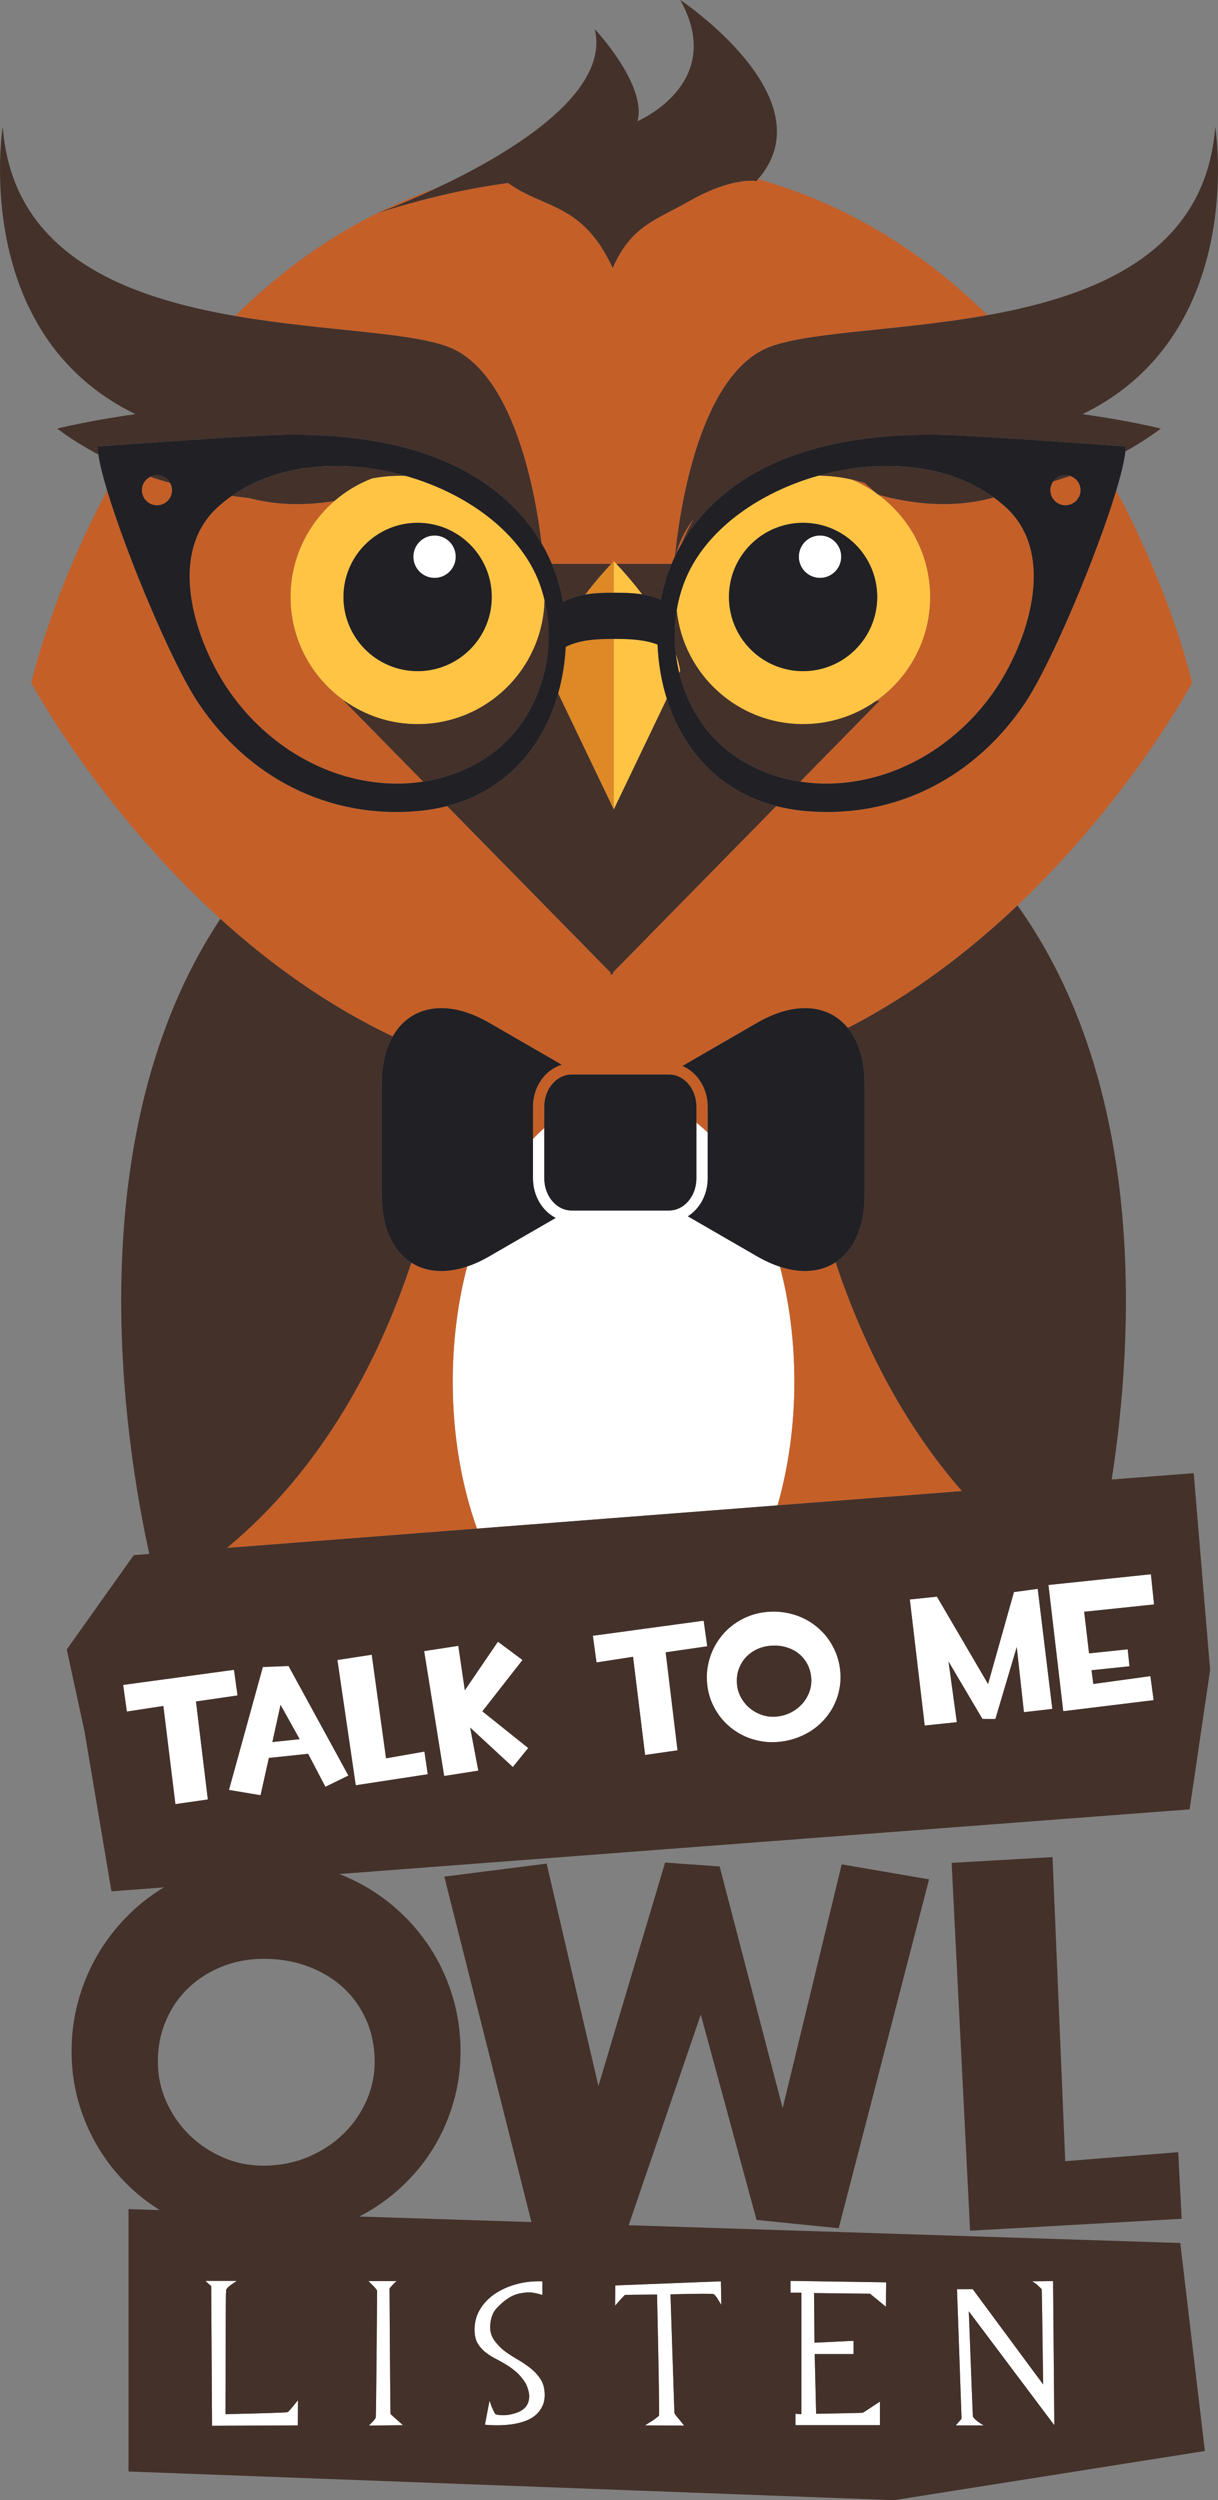<?xml version="1.0" encoding="UTF-8"?>
<svg xmlns="http://www.w3.org/2000/svg" xmlns:xlink="http://www.w3.org/1999/xlink" width="316.09pt" height="648.54pt" viewBox="0 0 316.09 648.54" version="1.1">
<rect x="0" y="0" width="316.09" height="648.54" fill="#808080" stroke="none"/>
<defs>
<clipPath id="clip1">
  <path d="M 175 32 L 316.09 32 L 316.09 145 L 175 145 Z M 175 32 "/>
</clipPath>
<clipPath id="clip2">
  <path d="M 17 234 L 315 234 L 315 648.539 L 17 648.539 Z M 17 234 "/>
</clipPath>
</defs>
<g id="surface1">
<path style=" stroke:none;fill-rule:nonzero;fill:rgb(100%,100%,100%);fill-opacity:1;" d="M 212.809 149.906 C 215.844 149.906 218.309 147.441 218.309 144.406 C 218.309 141.371 215.844 138.906 212.809 138.906 C 209.77 138.906 207.312 141.371 207.312 144.406 C 207.312 147.441 209.77 149.906 212.809 149.906 "/>
<path style=" stroke:none;fill-rule:nonzero;fill:rgb(100%,100%,100%);fill-opacity:1;" d="M 112.773 149.906 C 115.809 149.906 118.273 147.441 118.273 144.406 C 118.273 141.371 115.809 138.906 112.773 138.906 C 109.738 138.906 107.273 141.371 107.273 144.406 C 107.273 147.441 109.738 149.906 112.773 149.906 "/>
<path style=" stroke:none;fill-rule:nonzero;fill:rgb(100%,100%,100%);fill-opacity:1;" d="M 202.43 328.59 C 200.531 327.969 198.566 327.09 196.551 325.93 L 178.508 315.508 C 181.578 313.574 183.664 309.883 183.664 305.652 L 183.664 293.773 C 182.707 292.863 181.73 292.004 180.727 291.211 L 180.727 305.652 C 180.727 310.262 177.547 314.004 173.621 314.004 L 148.355 314.004 C 144.43 314.004 141.25 310.262 141.25 305.652 L 141.25 292.609 C 140.246 293.488 139.266 294.434 138.312 295.438 L 138.312 305.652 C 138.312 310.219 140.738 314.148 144.215 315.926 L 126.891 325.93 C 124.953 327.047 123.059 327.906 121.23 328.52 C 118.832 337.66 117.488 347.762 117.488 358.391 C 117.488 372.336 119.789 385.371 123.781 396.516 L 201.793 390.484 C 204.578 380.77 206.156 369.891 206.156 358.391 C 206.156 347.785 204.82 337.711 202.43 328.59 "/>
<path style=" stroke:none;fill-rule:nonzero;fill:rgb(100%,100%,100%);fill-opacity:1;" d="M 53.938 466.777 L 50.859 441.359 L 61.645 439.793 L 60.723 433.148 L 31.961 437.062 L 32.914 443.977 L 42.395 442.523 L 45.52 467.98 "/>
<path style=" stroke:none;fill-rule:nonzero;fill:rgb(100%,100%,100%);fill-opacity:1;" d="M 70.688 451.879 L 72.805 442.234 L 77.766 451.137 Z M 68.211 432.414 L 59.418 464.309 L 67.617 465.672 L 69.777 456 L 79.965 454.934 L 84.449 463.492 L 90.418 460.578 L 74.879 432.156 "/>
<path style=" stroke:none;fill-rule:nonzero;fill:rgb(100%,100%,100%);fill-opacity:1;" d="M 100.184 456.105 L 96.469 429.227 L 87.559 430.598 L 92.324 463.086 L 111.012 460.23 L 110.141 454.348 "/>
<path style=" stroke:none;fill-rule:nonzero;fill:rgb(100%,100%,100%);fill-opacity:1;" d="M 135.598 430.598 L 129.223 425.848 L 120.629 438.457 L 118.938 426.922 L 110.074 428.289 L 115.27 460.688 L 124.133 459.297 L 122.012 448.129 L 133.086 458.359 L 137.082 453.43 L 125.184 443.91 "/>
<path style=" stroke:none;fill-rule:nonzero;fill:rgb(100%,100%,100%);fill-opacity:1;" d="M 183.539 427.039 L 182.613 420.398 L 153.852 424.312 L 154.809 431.227 L 164.285 429.773 L 167.414 455.234 L 175.828 454.027 L 172.754 428.609 "/>
<path style=" stroke:none;fill-rule:nonzero;fill:rgb(100%,100%,100%);fill-opacity:1;" d="M 210.133 438.602 C 209.75 439.758 209.168 440.809 208.379 441.746 C 207.59 442.688 206.617 443.469 205.465 444.102 C 204.312 444.73 203.023 445.121 201.605 445.27 C 200.305 445.402 199.062 445.281 197.871 444.895 C 196.684 444.508 195.621 443.938 194.684 443.18 C 193.75 442.422 192.977 441.516 192.375 440.457 C 191.77 439.402 191.402 438.262 191.273 437.043 C 191.137 435.699 191.25 434.441 191.621 433.27 C 191.992 432.094 192.562 431.062 193.324 430.172 C 194.086 429.281 195.016 428.551 196.105 427.984 C 197.195 427.414 198.387 427.062 199.688 426.926 C 201.105 426.777 202.445 426.863 203.695 427.188 C 204.945 427.512 206.055 428.027 207.016 428.742 C 207.98 429.449 208.766 430.34 209.379 431.41 C 209.992 432.48 210.371 433.688 210.512 435.031 C 210.641 436.254 210.512 437.441 210.133 438.602 M 216.961 428.844 C 216.402 427.438 215.691 426.148 214.816 424.973 C 213.945 423.801 212.93 422.746 211.77 421.82 C 210.605 420.891 209.344 420.129 207.977 419.531 C 206.609 418.934 205.148 418.512 203.598 418.262 C 202.039 418.02 200.434 417.98 198.77 418.156 C 197.195 418.32 195.699 418.68 194.285 419.238 C 192.871 419.797 191.57 420.504 190.391 421.371 C 189.207 422.234 188.152 423.238 187.234 424.387 C 186.309 425.531 185.547 426.77 184.945 428.098 C 184.344 429.426 183.918 430.836 183.664 432.328 C 183.41 433.824 183.367 435.344 183.527 436.902 C 183.691 438.461 184.051 439.93 184.605 441.305 C 185.156 442.684 185.863 443.953 186.727 445.109 C 187.586 446.27 188.59 447.305 189.727 448.211 C 190.859 449.117 192.098 449.867 193.434 450.453 C 194.766 451.039 196.18 451.453 197.68 451.699 C 199.18 451.941 200.719 451.984 202.289 451.816 C 203.953 451.645 205.523 451.277 206.988 450.723 C 208.461 450.168 209.805 449.465 211.02 448.613 C 212.234 447.762 213.312 446.77 214.262 445.645 C 215.207 444.52 215.988 443.301 216.598 441.984 C 217.211 440.672 217.645 439.281 217.898 437.812 C 218.152 436.34 218.199 434.836 218.035 433.293 C 217.875 431.734 217.52 430.254 216.961 428.844 "/>
<path style=" stroke:none;fill-rule:nonzero;fill:rgb(100%,100%,100%);fill-opacity:1;" d="M 269.305 412.145 L 263.141 412.973 L 256.418 436.828 L 243.145 414.16 L 236.113 414.898 L 239.977 447.598 L 248.312 446.727 L 246.156 430.98 L 254.961 445.891 L 258.316 445.91 L 263.867 427.227 L 265.727 444.141 L 273.09 443.277 "/>
<path style=" stroke:none;fill-rule:nonzero;fill:rgb(100%,100%,100%);fill-opacity:1;" d="M 298.676 408.355 L 272.09 411.137 L 275.93 443.883 L 299.383 441.012 L 298.547 434.781 L 283.734 436.816 L 283.27 433.254 L 293.117 432.223 L 292.656 427.828 L 282.625 428.875 L 281.359 418.082 L 299.496 416.188 "/>
<path style=" stroke:none;fill-rule:nonzero;fill:rgb(100%,100%,100%);fill-opacity:1;" d="M 74.656 625.699 C 74.547 625.809 69.168 625.984 58.516 626.234 C 58.551 606.648 58.59 596.367 58.625 595.383 C 58.66 594.398 58.695 593.891 58.73 593.855 C 58.766 593.781 58.898 593.613 59.133 593.344 C 59.363 593.078 60.141 592.516 61.465 591.656 L 53.316 591.656 C 53.852 592.156 54.352 592.602 54.82 592.996 L 55.031 629.238 L 77.281 629.133 L 77.336 622.59 C 75.727 624.629 74.832 625.664 74.656 625.699 "/>
<path style=" stroke:none;fill-rule:nonzero;fill:rgb(100%,100%,100%);fill-opacity:1;" d="M 97.387 593.504 C 97.598 593.773 97.762 593.996 97.867 594.176 C 97.867 594.281 97.824 599.777 97.734 610.66 C 97.645 621.547 97.562 627.059 97.492 627.203 C 97.312 627.559 96.723 628.223 95.723 629.188 L 104.57 629.078 C 102.496 627.254 101.426 626.289 101.352 626.184 C 101.316 626.148 101.266 620.734 101.191 609.938 C 101.121 599.145 101.086 593.73 101.086 593.691 C 101.121 593.551 101.246 593.371 101.461 593.156 C 101.676 592.941 101.871 592.727 102.051 592.516 C 102.301 592.266 102.586 591.996 102.906 591.707 L 95.617 591.707 C 96.582 592.641 97.172 593.238 97.387 593.504 "/>
<path style=" stroke:none;fill-rule:nonzero;fill:rgb(100%,100%,100%);fill-opacity:1;" d="M 125.906 610.098 C 126.656 610.707 127.496 611.25 128.426 611.734 C 129.355 612.215 130.305 612.746 131.27 613.316 C 132.234 613.887 133.152 614.559 134.027 615.328 C 134.906 616.094 135.719 617.086 136.469 618.301 C 137.148 619.801 137.434 621.055 137.328 622.055 C 137.219 623.055 136.879 623.859 136.309 624.469 C 135.738 625.074 135.02 625.531 134.164 625.832 C 133.305 626.137 132.484 626.336 131.695 626.426 C 130.91 626.512 130.215 626.523 129.605 626.453 C 129 626.379 128.641 626.289 128.535 626.184 C 128.391 626.004 128.238 625.738 128.078 625.379 C 127.918 625.023 127.746 624.648 127.57 624.254 C 127.426 623.789 127.246 623.285 127.031 622.75 L 125.852 628.969 C 128.82 629.219 131.449 629.133 133.734 628.703 C 134.699 628.523 135.645 628.258 136.574 627.898 C 137.504 627.539 138.328 627.047 139.043 626.426 C 139.758 625.801 140.328 625.039 140.758 624.145 C 141.188 623.254 141.383 622.199 141.348 620.984 C 141.312 619.445 140.945 618.152 140.246 617.094 C 139.551 616.039 138.691 615.113 137.676 614.309 C 136.656 613.504 135.574 612.773 134.43 612.109 C 133.285 611.449 132.227 610.77 131.242 610.07 C 130.258 609.375 129.34 608.473 128.48 607.363 C 127.621 606.254 127.191 605.004 127.191 603.613 C 127.266 601.539 127.789 599.957 128.777 598.867 C 129.758 597.777 130.766 596.891 131.805 596.211 C 132.84 595.535 133.887 595.094 134.941 594.898 C 135.996 594.703 136.801 594.613 137.352 594.633 C 137.906 594.652 138.508 594.73 139.148 594.871 C 139.793 595.016 140.328 595.16 140.758 595.301 L 140.758 591.762 C 138.328 591.691 136.047 591.949 133.922 592.539 C 131.797 593.129 129.918 593.988 128.293 595.113 C 126.668 596.238 125.391 597.617 124.461 599.242 C 123.527 600.867 123.102 602.684 123.172 604.684 C 123.207 606.008 123.484 607.086 124.004 607.926 C 124.52 608.77 125.156 609.492 125.906 610.098 "/>
<path style=" stroke:none;fill-rule:nonzero;fill:rgb(100%,100%,100%);fill-opacity:1;" d="M 159.629 598.09 C 160.129 597.52 160.598 596.984 161.023 596.48 L 162.152 595.301 C 162.293 595.27 165.082 595.23 170.516 595.195 C 170.977 615.996 171.141 626.484 170.996 626.664 C 170.816 626.809 170.551 627.023 170.191 627.309 C 169.836 627.594 168.906 628.203 167.402 629.133 L 177.535 629.188 L 176.195 627.523 C 175.445 626.664 175.055 626.129 175.016 625.914 C 175.016 625.844 174.676 615.586 173.996 595.141 C 181.254 594.961 184.988 594.945 185.203 595.086 C 185.383 595.195 185.586 595.402 185.82 595.703 C 186.055 596.008 186.258 596.32 186.438 596.641 C 186.688 597.07 186.938 597.484 187.188 597.875 L 187.082 591.766 L 159.684 592.836 "/>
<path style=" stroke:none;fill-rule:nonzero;fill:rgb(100%,100%,100%);fill-opacity:1;" d="M 207.988 626.238 L 206.434 626.129 L 206.434 629.078 L 228.359 629.078 L 228.359 622.965 C 225.504 624.859 224.02 625.828 223.91 625.859 C 223.875 625.895 219.84 625.988 211.797 626.129 L 211.422 610.637 L 221.5 610.637 L 221.5 607.203 L 211.367 607.688 L 211.258 594.816 L 225.789 594.98 C 226.504 595.551 227.18 596.105 227.824 596.641 C 228.469 597.18 229.168 597.75 229.914 598.355 L 229.969 592.031 L 205.148 591.656 L 205.148 594.715 L 207.988 594.715 "/>
<path style=" stroke:none;fill-rule:nonzero;fill:rgb(100%,100%,100%);fill-opacity:1;" d="M 255.273 629.133 C 254.812 628.879 254.379 628.613 253.988 628.324 C 253.668 628.113 253.363 627.863 253.078 627.578 C 252.789 627.289 252.594 627.059 252.484 626.879 C 252.453 626.703 252.094 617.586 251.414 599.535 L 273.609 629.078 L 273.289 591.707 L 267.875 591.766 L 269 592.516 C 269.285 592.766 269.551 593.016 269.805 593.266 C 270.051 593.516 270.234 593.695 270.34 593.801 C 270.379 593.906 270.504 602.148 270.715 618.516 L 252.434 593.801 L 248.359 593.801 L 249.539 627.414 L 248.039 629.133 "/>
<path style=" stroke:none;fill-rule:nonzero;fill:rgb(87.099%,53.699%,14.499%);fill-opacity:1;" d="M 159.285 145.547 C 159.078 145.762 158.844 146.012 158.605 146.266 C 156.867 148.105 154.398 150.887 151.867 154.234 C 154.348 153.812 156.895 153.754 159.285 153.754 "/>
<path style=" stroke:none;fill-rule:nonzero;fill:rgb(87.099%,53.699%,14.499%);fill-opacity:1;" d="M 159.285 165.73 C 155.215 165.734 150.672 165.867 146.82 167.781 C 146.602 171.957 145.938 176.016 144.852 179.871 L 159.285 209.988 "/>
<path style=" stroke:none;fill-rule:nonzero;fill:rgb(100%,76.9%,26.299%);fill-opacity:1;" d="M 159.285 145.547 L 159.285 153.754 C 159.324 153.754 159.363 153.754 159.398 153.754 C 161.734 153.754 164.23 153.797 166.668 154.184 C 164.148 150.859 161.695 148.098 159.969 146.266 C 159.73 146.012 159.496 145.762 159.285 145.547 "/>
<path style=" stroke:none;fill-rule:nonzero;fill:rgb(100%,76.9%,26.299%);fill-opacity:1;" d="M 176.535 173.996 C 176.281 172.543 175.887 171.082 175.391 169.629 C 175.586 171.281 175.879 172.922 176.273 174.547 "/>
<path style=" stroke:none;fill-rule:nonzero;fill:rgb(100%,76.9%,26.299%);fill-opacity:1;" d="M 173.055 181.27 C 171.656 176.824 170.848 172.082 170.641 167.191 C 167.055 165.832 163.035 165.73 159.402 165.73 C 159.363 165.73 159.324 165.73 159.285 165.73 L 159.285 209.988 "/>
<path style=" stroke:none;fill-rule:nonzero;fill:rgb(100%,76.9%,26.299%);fill-opacity:1;" d="M 208.41 135.613 C 219.039 135.613 227.652 144.227 227.652 154.852 C 227.652 165.484 219.039 174.094 208.41 174.094 C 197.785 174.094 189.172 165.484 189.172 154.852 C 189.172 144.227 197.785 135.613 208.41 135.613 M 208.41 187.84 C 215.434 187.84 221.93 185.629 227.273 181.891 C 235.805 175.926 241.395 166.051 241.395 154.852 C 241.395 143.953 236.086 134.32 227.938 128.316 C 227.781 128.199 227.633 128.082 227.477 127.969 C 225.473 126.547 223.32 125.332 221.023 124.379 C 218.004 123.695 215.117 123.387 212.367 123.387 C 197.605 127.551 184.402 136.574 178.625 148.621 C 177.18 151.637 176.176 154.91 175.613 158.301 C 177.336 174.898 191.363 187.84 208.41 187.84 "/>
<path style=" stroke:none;fill-rule:nonzero;fill:rgb(100%,76.9%,26.299%);fill-opacity:1;" d="M 127.617 154.852 C 127.617 165.484 119 174.094 108.379 174.094 C 97.75 174.094 89.137 165.484 89.137 154.852 C 89.137 144.227 97.75 135.613 108.379 135.613 C 119 135.613 127.617 144.227 127.617 154.852 M 96.547 124.094 C 92.949 125.48 89.66 127.465 86.797 129.945 C 79.824 135.996 75.395 144.898 75.395 154.852 C 75.395 165.984 80.926 175.805 89.367 181.777 C 94.746 185.582 101.293 187.84 108.379 187.84 C 126.316 187.84 140.883 173.508 141.32 155.668 C 140.734 153.219 139.93 150.844 138.863 148.621 C 133.105 136.625 119.992 127.629 105.309 123.445 C 102.535 123.32 99.613 123.516 96.547 124.094 "/>
<path style=" stroke:none;fill-rule:nonzero;fill:rgb(77.299%,37.299%,15.7%);fill-opacity:1;" d="M 202.43 328.59 C 204.82 337.711 206.156 347.785 206.156 358.391 C 206.156 369.891 204.578 380.77 201.793 390.484 L 249.641 386.785 C 233.621 368.469 223.387 347.039 216.855 327.43 C 213.051 329.926 208.051 330.426 202.43 328.59 "/>
<path style=" stroke:none;fill-rule:nonzero;fill:rgb(77.299%,37.299%,15.7%);fill-opacity:1;" d="M 121.23 328.52 C 115.602 330.414 110.59 329.969 106.754 327.535 C 98.363 352.695 83.871 380.82 58.887 401.531 L 123.781 396.516 C 119.789 385.371 117.488 372.332 117.488 358.387 C 117.488 347.762 118.828 337.664 121.23 328.52 "/>
<path style=" stroke:none;fill-rule:nonzero;fill:rgb(77.299%,37.299%,15.7%);fill-opacity:1;" d="M 140.539 140.926 C 141.551 142.656 142.438 144.438 143.203 146.266 L 158.605 146.266 C 158.844 146.012 159.078 145.762 159.289 145.547 C 159.496 145.762 159.73 146.012 159.969 146.266 L 174.293 146.266 C 174.574 145.59 174.867 144.922 175.184 144.258 C 176.133 134.527 180.684 99.836 197.816 90.848 C 207.039 86.012 231.809 86.133 256.262 81.754 C 240.789 66.469 221.227 53.41 196.742 46.461 C 196.586 46.633 196.465 46.812 196.305 46.984 C 196.305 46.984 190.352 45.691 178.918 52.137 C 170.246 57.09 163.789 58.539 159.008 69.516 C 151.145 52.445 140.953 54.18 131.867 47.465 C 122.203 48.738 110.93 51.148 97.902 55.293 C 83.598 62.41 71.387 71.688 61.02 81.965 C 85.082 86.133 109.203 86.09 118.273 90.848 C 133.801 98.996 138.996 128.266 140.539 140.926 "/>
<path style=" stroke:none;fill-rule:nonzero;fill:rgb(77.299%,37.299%,15.7%);fill-opacity:1;" d="M 39.004 123.66 C 37.715 124.301 36.824 125.617 36.824 127.152 C 36.824 129.316 38.574 131.07 40.738 131.07 C 42.902 131.07 44.652 129.316 44.652 127.152 C 44.652 126.465 44.461 125.828 44.148 125.266 C 42.449 124.781 40.73 124.25 39.004 123.66 "/>
<path style=" stroke:none;fill-rule:nonzero;fill:rgb(77.299%,37.299%,15.7%);fill-opacity:1;" d="M 97.918 55.285 C 98.586 55.043 104.973 52.688 113.246 48.809 C 107.883 50.68 102.785 52.863 97.918 55.285 "/>
<path style=" stroke:none;fill-rule:nonzero;fill:rgb(77.299%,37.299%,15.7%);fill-opacity:1;" d="M 221.023 124.379 C 223.32 125.332 225.473 126.547 227.477 127.969 L 224.406 125.281 C 223.262 124.926 222.133 124.629 221.023 124.379 "/>
<path style=" stroke:none;fill-rule:nonzero;fill:rgb(77.299%,37.299%,15.7%);fill-opacity:1;" d="M 175.441 143.734 C 175.906 142.793 176.402 141.863 176.938 140.949 C 177.844 138.688 178.895 136.566 180.055 134.562 C 177.281 138.129 176.02 141.445 175.441 143.734 "/>
<path style=" stroke:none;fill-rule:nonzero;fill:rgb(77.299%,37.299%,15.7%);fill-opacity:1;" d="M 227.938 128.316 C 236.086 134.32 241.395 143.953 241.395 154.852 C 241.395 166.051 235.805 175.926 227.273 181.887 C 227.617 181.84 227.934 181.812 228.277 181.762 L 207.668 202.75 C 210.188 203.141 212.727 203.32 215.273 203.273 C 232.531 202.918 248.176 193.359 257.895 179.465 C 266.391 167.316 274.57 144.309 261.238 131.777 C 260.184 130.785 259.059 129.891 257.902 129.043 C 250.848 131.02 240.801 131.914 227.938 128.316 "/>
<path style=" stroke:none;fill-rule:nonzero;fill:rgb(77.299%,37.299%,15.7%);fill-opacity:1;" d="M 272.578 127.152 C 272.578 129.316 274.336 131.07 276.496 131.07 C 278.664 131.07 280.414 129.316 280.414 127.152 C 280.414 125.414 279.273 123.957 277.703 123.449 C 276.234 123.957 274.773 124.438 273.324 124.871 C 272.859 125.516 272.578 126.301 272.578 127.152 "/>
<path style=" stroke:none;fill-rule:nonzero;fill:rgb(77.299%,37.299%,15.7%);fill-opacity:1;" d="M 102.215 203.273 C 104.762 203.32 107.305 203.141 109.824 202.75 L 89.215 181.758 C 89.266 181.77 89.316 181.77 89.367 181.777 C 80.926 175.805 75.395 165.984 75.395 154.852 C 75.395 144.898 79.824 135.996 86.797 129.945 C 77.672 131.469 70.277 130.68 64.676 129.188 C 63.23 129.035 61.719 128.852 60.145 128.629 C 58.785 129.59 57.477 130.625 56.25 131.777 C 42.914 144.309 51.098 167.316 59.598 179.465 C 69.312 193.355 84.961 202.918 102.215 203.273 "/>
<path style=" stroke:none;fill-rule:nonzero;fill:rgb(77.299%,37.299%,15.7%);fill-opacity:1;" d="M 101.926 268.844 C 106.48 260.848 115.977 258.977 126.891 265.277 L 145.785 276.188 C 141.492 277.469 138.312 281.859 138.312 287.09 L 138.312 295.438 C 139.266 294.434 140.246 293.488 141.25 292.609 L 141.25 287.09 C 141.25 282.477 144.43 278.734 148.355 278.734 L 173.621 278.734 C 177.547 278.734 180.727 282.477 180.727 287.09 L 180.727 291.211 C 181.73 292.004 182.707 292.863 183.664 293.773 L 183.664 287.09 C 183.664 282.238 180.926 278.105 177.102 276.512 L 196.551 265.277 C 206.383 259.602 215.059 260.559 220.016 266.645 C 236.957 257.969 251.695 246.594 264.055 234.867 C 293.453 206.969 309.379 177.117 309.379 177.117 C 309.379 177.117 304.184 154.234 289.68 127.246 C 284.594 144.117 272.82 172.148 266.047 182.293 C 253.211 201.512 232.301 212.672 208.406 210.316 C 205.973 210.074 203.656 209.652 201.449 209.086 L 159.066 252.254 L 159.066 252.91 L 158.746 252.582 L 158.422 252.91 L 158.422 252.254 L 116.039 209.086 C 113.836 209.652 111.52 210.074 109.082 210.316 C 85.191 212.672 64.277 201.512 51.438 182.293 C 44.664 172.148 32.898 144.121 27.812 127.25 C 13.312 154.238 8.113 177.117 8.113 177.117 C 8.113 177.117 25.398 209.516 57.195 238.352 C 69.859 249.84 84.824 260.758 101.926 268.844 "/>
<path style=" stroke:none;fill-rule:nonzero;fill:rgb(26.7%,19.199%,16.499%);fill-opacity:1;" d="M 173.055 181.27 L 159.285 209.988 L 144.852 179.871 C 140.891 193.918 131.195 205.188 116.039 209.086 L 158.422 252.25 L 158.422 252.91 L 158.746 252.582 L 159.066 252.91 L 159.066 252.25 L 201.449 209.086 C 186.801 205.316 177.254 194.66 173.055 181.27 "/>
<path style=" stroke:none;fill-rule:nonzero;fill:rgb(26.7%,19.199%,16.499%);fill-opacity:1;" d="M 143.203 146.266 C 144.539 149.465 145.52 152.781 146.125 156.16 C 147.91 155.152 149.867 154.578 151.867 154.234 C 154.398 150.887 156.867 148.105 158.605 146.266 "/>
<path style=" stroke:none;fill-rule:nonzero;fill:rgb(26.7%,19.199%,16.499%);fill-opacity:1;" d="M 166.668 154.184 C 168.324 154.449 169.953 154.867 171.484 155.559 C 172.094 152.387 173.039 149.273 174.293 146.266 L 159.969 146.266 C 161.695 148.098 164.148 150.859 166.668 154.184 "/>
<path style=" stroke:none;fill-rule:nonzero;fill:rgb(26.7%,19.199%,16.499%);fill-opacity:1;" d="M 176.273 174.547 C 178.566 183.934 184.215 192.629 193.387 197.812 C 197.938 200.391 202.754 201.992 207.668 202.75 L 228.277 181.762 C 227.934 181.812 227.617 181.84 227.273 181.887 C 221.926 185.629 215.434 187.836 208.41 187.836 C 191.363 187.836 177.336 174.898 175.613 158.301 C 175 161.992 174.941 165.828 175.391 169.629 C 175.887 171.082 176.281 172.543 176.539 173.996 "/>
<path style=" stroke:none;fill-rule:nonzero;fill:rgb(26.7%,19.199%,16.499%);fill-opacity:1;" d="M 108.379 187.836 C 101.293 187.836 94.746 185.582 89.367 181.777 C 89.316 181.77 89.266 181.766 89.211 181.762 L 109.824 202.75 C 114.73 201.988 119.547 200.387 124.094 197.812 C 139.398 189.164 144.949 170.797 141.32 155.668 C 140.883 173.504 126.316 187.836 108.379 187.836 "/>
<path style=" stroke:none;fill-rule:nonzero;fill:rgb(26.7%,19.199%,16.499%);fill-opacity:1;" d="M 86.797 129.945 C 89.66 127.465 92.949 125.48 96.547 124.094 C 99.613 123.52 102.535 123.32 105.309 123.445 C 89.727 119.004 72.387 120.004 60.145 128.633 C 61.719 128.852 63.23 129.035 64.676 129.188 C 70.277 130.68 77.672 131.469 86.797 129.945 "/>
<g clip-path="url(#clip1)" clip-rule="nonzero">
<path style=" stroke:none;fill-rule:nonzero;fill:rgb(26.7%,19.199%,16.499%);fill-opacity:1;" d="M 175.184 144.262 C 175.266 144.082 175.355 143.91 175.445 143.734 C 176.02 141.449 177.285 138.129 180.055 134.566 C 178.895 136.566 177.844 138.688 176.938 140.953 C 178.133 138.895 179.488 136.906 181.043 135.023 C 197.453 115.195 225.641 111.738 249.852 113.008 C 265.137 113.812 292.141 115.832 292.141 115.832 C 292.141 116.199 292.105 116.629 292.059 117.09 C 295.195 115.355 298.281 113.402 301.254 111.176 C 301.254 111.176 293.113 109.125 280.938 107.43 C 324.047 86.492 315.371 32.863 315.371 32.863 C 312.953 65.371 284.824 76.637 256.262 81.754 C 231.809 86.137 207.035 86.012 197.816 90.852 C 180.684 99.836 176.133 134.527 175.184 144.262 "/>
</g>
<path style=" stroke:none;fill-rule:nonzero;fill:rgb(26.7%,19.199%,16.499%);fill-opacity:1;" d="M 224.406 125.281 L 227.477 127.969 C 227.633 128.082 227.781 128.199 227.938 128.316 C 240.805 131.914 250.848 131.02 257.902 129.039 C 245.68 120.074 228.141 118.941 212.367 123.387 C 215.117 123.387 218.004 123.695 221.023 124.379 C 222.137 124.633 223.262 124.926 224.406 125.281 "/>
<path style=" stroke:none;fill-rule:nonzero;fill:rgb(26.7%,19.199%,16.499%);fill-opacity:1;" d="M 277.703 123.449 C 277.32 123.324 276.922 123.238 276.496 123.238 C 275.188 123.238 274.035 123.887 273.324 124.871 C 274.773 124.438 276.234 123.957 277.703 123.449 "/>
<path style=" stroke:none;fill-rule:nonzero;fill:rgb(26.7%,19.199%,16.499%);fill-opacity:1;" d="M 67.641 113.008 C 91.852 111.738 120.035 115.195 136.441 135.023 C 137.992 136.898 139.344 138.879 140.539 140.926 C 138.996 128.266 133.801 98.996 118.273 90.848 C 109.203 86.09 85.082 86.133 61.02 81.965 C 32.055 76.945 3.168 65.82 0.715 32.863 C 0.715 32.863 -7.957 86.492 35.152 107.43 C 22.977 109.125 14.836 111.176 14.836 111.176 C 18.281 113.758 21.875 115.984 25.531 117.906 C 25.414 117.109 25.352 116.41 25.352 115.832 C 25.352 115.832 52.348 113.812 67.641 113.008 "/>
<path style=" stroke:none;fill-rule:nonzero;fill:rgb(26.7%,19.199%,16.499%);fill-opacity:1;" d="M 40.738 123.238 C 40.113 123.238 39.527 123.398 39.004 123.66 C 40.73 124.25 42.449 124.781 44.148 125.266 C 43.48 124.062 42.215 123.238 40.738 123.238 "/>
<path style=" stroke:none;fill-rule:nonzero;fill:rgb(26.7%,19.199%,16.499%);fill-opacity:1;" d="M 131.867 47.465 C 140.953 54.18 151.145 52.445 159.008 69.516 C 163.789 58.539 170.246 57.09 178.918 52.137 C 190.352 45.691 196.305 46.984 196.305 46.984 C 196.465 46.812 196.586 46.633 196.742 46.461 C 214.906 25.504 176.535 -0.008 176.535 -0.008 C 188.645 21.668 165.438 31.43 165.438 31.43 C 167.957 22.039 154.352 7.555 154.352 7.555 C 158.43 24.543 131.34 40.324 113.246 48.809 C 104.973 52.688 98.586 55.043 97.918 55.285 C 97.883 55.297 97.855 55.309 97.855 55.309 C 97.871 55.301 97.887 55.297 97.902 55.293 C 110.93 51.148 122.203 48.738 131.867 47.465 "/>
<g clip-path="url(#clip2)" clip-rule="nonzero">
<path style=" stroke:none;fill-rule:nonzero;fill:rgb(26.7%,19.199%,16.499%);fill-opacity:1;" d="M 282.625 428.875 L 292.656 427.828 L 293.117 432.223 L 283.27 433.254 L 283.734 436.816 L 298.547 434.781 L 299.383 441.012 L 275.93 443.883 L 272.09 411.137 L 298.676 408.355 L 299.496 416.188 L 281.359 418.082 Z M 265.727 444.141 L 263.863 427.227 L 258.316 445.91 L 254.961 445.891 L 246.152 430.98 L 248.312 446.727 L 239.977 447.598 L 236.113 414.898 L 243.145 414.16 L 256.418 436.828 L 263.141 412.973 L 269.305 412.145 L 273.09 443.277 Z M 217.898 437.812 C 217.645 439.281 217.211 440.672 216.598 441.984 C 215.988 443.301 215.207 444.52 214.262 445.645 C 213.312 446.77 212.23 447.762 211.02 448.613 C 209.805 449.465 208.461 450.168 206.988 450.723 C 205.52 451.277 203.953 451.645 202.289 451.816 C 200.719 451.98 199.18 451.941 197.68 451.695 C 196.18 451.453 194.766 451.039 193.434 450.453 C 192.098 449.867 190.859 449.117 189.727 448.211 C 188.59 447.305 187.586 446.27 186.727 445.109 C 185.863 443.949 185.156 442.684 184.605 441.305 C 184.051 439.93 183.691 438.461 183.527 436.902 C 183.367 435.348 183.41 433.82 183.664 432.328 C 183.918 430.836 184.344 429.426 184.945 428.098 C 185.547 426.77 186.309 425.531 187.23 424.387 C 188.152 423.238 189.207 422.234 190.391 421.371 C 191.57 420.504 192.871 419.797 194.285 419.238 C 195.699 418.68 197.195 418.32 198.77 418.156 C 200.434 417.98 202.039 418.02 203.598 418.266 C 205.148 418.512 206.609 418.934 207.977 419.531 C 209.344 420.129 210.605 420.891 211.77 421.816 C 212.93 422.746 213.945 423.801 214.816 424.973 C 215.688 426.148 216.402 427.438 216.961 428.848 C 217.52 430.254 217.875 431.734 218.035 433.293 C 218.199 434.836 218.152 436.34 217.898 437.812 M 167.414 455.234 L 164.285 429.773 L 154.809 431.227 L 153.852 424.312 L 182.613 420.398 L 183.539 427.039 L 172.754 428.609 L 175.828 454.027 Z M 133.086 458.359 L 122.012 448.129 L 124.129 459.297 L 115.27 460.688 L 110.074 428.289 L 118.938 426.922 L 120.629 438.457 L 129.219 425.848 L 135.598 430.598 L 125.184 443.91 L 137.082 453.43 Z M 92.324 463.09 L 87.562 430.598 L 96.473 429.227 L 100.184 456.105 L 110.141 454.352 L 111.012 460.23 Z M 84.449 463.492 L 79.965 454.934 L 69.777 456 L 67.617 465.672 L 59.418 464.309 L 68.211 432.414 L 74.879 432.156 L 90.418 460.578 Z M 32.914 443.977 L 31.961 437.062 L 60.723 433.148 L 61.645 439.793 L 50.859 441.359 L 53.938 466.777 L 45.52 467.98 L 42.395 442.523 Z M 94.961 523.781 C 96.441 527.051 97.203 530.652 97.234 534.578 C 97.266 538.152 96.57 541.562 95.148 544.812 C 93.727 548.066 91.742 550.941 89.195 553.441 C 86.648 555.941 83.617 557.941 80.105 559.449 C 76.59 560.953 72.758 561.727 68.605 561.762 C 64.809 561.793 61.238 561.09 57.902 559.645 C 54.562 558.199 51.641 556.25 49.141 553.797 C 46.641 551.34 44.66 548.496 43.207 545.273 C 41.746 542.047 41.004 538.648 40.973 535.074 C 40.938 531.148 41.617 527.535 43.02 524.238 C 44.418 520.941 46.348 518.113 48.805 515.75 C 51.266 513.383 54.148 511.527 57.465 510.18 C 60.777 508.836 64.336 508.145 68.133 508.109 C 72.285 508.074 76.129 508.699 79.668 509.984 C 83.207 511.273 86.27 513.074 88.859 515.398 C 91.449 517.719 93.48 520.512 94.961 523.781 M 102.906 591.707 C 102.586 591.996 102.301 592.266 102.051 592.516 C 101.871 592.727 101.676 592.941 101.461 593.156 C 101.246 593.371 101.121 593.551 101.086 593.691 C 101.086 593.73 101.121 599.145 101.191 609.938 C 101.266 620.73 101.316 626.148 101.352 626.184 C 101.426 626.289 102.496 627.254 104.57 629.078 L 95.723 629.188 C 96.727 628.223 97.312 627.559 97.492 627.203 C 97.562 627.059 97.645 621.547 97.734 610.66 C 97.824 599.777 97.867 594.281 97.867 594.176 C 97.762 593.996 97.602 593.773 97.387 593.504 C 97.172 593.238 96.582 592.641 95.617 591.707 Z M 124.461 599.242 C 125.391 597.617 126.668 596.238 128.293 595.113 C 129.918 593.988 131.797 593.129 133.922 592.539 C 136.047 591.949 138.328 591.691 140.758 591.766 L 140.758 595.301 C 140.328 595.16 139.793 595.016 139.148 594.871 C 138.508 594.73 137.906 594.648 137.355 594.633 C 136.801 594.613 135.996 594.703 134.941 594.898 C 133.887 595.098 132.84 595.535 131.805 596.215 C 130.766 596.891 129.758 597.777 128.777 598.867 C 127.793 599.957 127.266 601.539 127.191 603.609 C 127.191 605.008 127.621 606.258 128.48 607.363 C 129.34 608.473 130.258 609.375 131.242 610.07 C 132.227 610.77 133.289 611.449 134.43 612.109 C 135.574 612.773 136.656 613.504 137.676 614.309 C 138.691 615.109 139.551 616.039 140.246 617.098 C 140.945 618.148 141.312 619.445 141.348 620.98 C 141.383 622.199 141.188 623.254 140.758 624.145 C 140.328 625.039 139.758 625.801 139.043 626.426 C 138.328 627.051 137.504 627.539 136.574 627.898 C 135.645 628.258 134.699 628.523 133.734 628.703 C 131.449 629.133 128.82 629.223 125.855 628.969 L 127.031 622.75 C 127.246 623.285 127.426 623.789 127.57 624.254 C 127.746 624.648 127.918 625.023 128.078 625.379 C 128.238 625.734 128.391 626.004 128.535 626.184 C 128.641 626.289 129 626.379 129.605 626.449 C 130.215 626.523 130.91 626.516 131.695 626.426 C 132.484 626.336 133.309 626.137 134.164 625.832 C 135.02 625.531 135.738 625.074 136.309 624.469 C 136.879 623.859 137.219 623.055 137.328 622.055 C 137.434 621.055 137.148 619.801 136.469 618.301 C 135.719 617.086 134.906 616.098 134.027 615.324 C 133.152 614.559 132.234 613.891 131.27 613.316 C 130.305 612.746 129.355 612.219 128.426 611.734 C 127.496 611.25 126.656 610.707 125.906 610.098 C 125.156 609.492 124.52 608.77 124.004 607.93 C 123.484 607.09 123.207 606.008 123.172 604.684 C 123.102 602.684 123.527 600.867 124.461 599.242 M 187.188 597.875 C 186.938 597.48 186.688 597.07 186.438 596.641 C 186.258 596.32 186.055 596.008 185.82 595.703 C 185.586 595.402 185.383 595.195 185.203 595.086 C 184.988 594.945 181.254 594.961 173.996 595.141 C 174.676 615.586 175.016 625.844 175.016 625.914 C 175.055 626.129 175.445 626.664 176.195 627.523 L 177.535 629.188 L 167.402 629.133 C 168.906 628.203 169.836 627.594 170.191 627.309 C 170.551 627.023 170.816 626.809 170.996 626.664 C 171.141 626.484 170.977 615.996 170.516 595.195 C 165.082 595.23 162.293 595.27 162.148 595.301 L 161.023 596.48 C 160.598 596.98 160.129 597.52 159.629 598.09 L 159.684 592.836 L 187.082 591.766 Z M 205.148 591.656 L 229.973 592.031 L 229.914 598.355 C 229.168 597.75 228.469 597.18 227.824 596.641 C 227.184 596.105 226.504 595.551 225.789 594.98 L 211.258 594.816 L 211.367 607.688 L 221.5 607.203 L 221.5 610.637 L 211.422 610.637 L 211.797 626.129 C 219.84 625.984 223.875 625.898 223.91 625.859 C 224.02 625.824 225.504 624.859 228.359 622.965 L 228.359 629.078 L 206.434 629.078 L 206.434 626.129 L 207.988 626.234 L 207.988 594.715 L 205.148 594.715 Z M 77.281 629.133 L 55.031 629.238 L 54.816 592.996 C 54.352 592.605 53.852 592.156 53.316 591.656 L 61.465 591.656 C 60.145 592.516 59.363 593.078 59.133 593.344 C 58.898 593.613 58.766 593.781 58.73 593.855 C 58.695 593.891 58.66 594.398 58.625 595.383 C 58.59 596.363 58.551 606.648 58.516 626.234 C 69.168 625.984 74.547 625.809 74.652 625.699 C 74.832 625.664 75.727 624.629 77.336 622.59 Z M 248.359 593.801 L 252.434 593.801 L 270.715 618.516 C 270.504 602.148 270.375 593.906 270.34 593.801 C 270.234 593.691 270.055 593.516 269.805 593.266 C 269.555 593.016 269.285 592.766 269 592.516 L 267.875 591.766 L 273.289 591.707 L 273.609 629.078 L 251.414 599.535 C 252.094 617.586 252.449 626.703 252.484 626.879 C 252.594 627.059 252.789 627.289 253.078 627.578 C 253.363 627.863 253.668 628.113 253.988 628.324 C 254.383 628.613 254.812 628.883 255.273 629.133 L 248.035 629.133 L 249.539 627.414 Z M 314.043 433.184 L 309.789 382.133 L 288.508 383.777 C 294.289 346.445 297.594 281.84 264.055 234.867 C 251.695 246.594 236.957 257.969 220.016 266.645 C 222.777 270.039 224.391 275.02 224.391 281.348 L 224.391 309.855 C 224.391 318.309 221.523 324.367 216.855 327.43 C 223.387 347.039 233.621 368.469 249.641 386.785 L 201.793 390.484 L 123.781 396.516 L 58.891 401.531 C 83.867 380.82 98.363 352.695 106.754 327.535 C 101.992 324.512 99.051 318.41 99.051 309.855 L 99.051 281.348 C 99.051 276.273 100.09 272.062 101.926 268.844 C 84.828 260.758 69.859 249.836 57.191 238.352 C 19.633 294.906 32.453 374.613 38.75 403.09 L 34.715 403.402 L 17.324 427.863 L 21.938 449.133 L 28.926 490.609 L 42.539 489.574 C 38.957 491.727 35.699 494.297 32.77 497.301 C 29.781 500.367 27.23 503.738 25.121 507.418 C 23.008 511.098 21.379 515.062 20.234 519.316 C 19.09 523.57 18.535 527.973 18.578 532.523 C 18.617 537.082 19.246 541.43 20.465 545.57 C 21.684 549.719 23.383 553.586 25.559 557.184 C 27.734 560.781 30.344 564.051 33.383 566.992 C 35.855 569.391 38.559 571.477 41.473 573.293 L 33.352 573.031 L 33.352 641.094 L 232.02 648.539 L 312.684 635.777 L 306.301 581.828 L 163.145 577.215 L 181.867 522.582 L 196.336 575.84 L 217.656 577.996 L 241.105 487.496 L 218.434 483.609 L 203.113 546.848 L 186.754 484.156 L 172.609 483.141 L 155.301 541.105 L 141.863 483.41 L 115.301 486.793 L 137.914 576.398 L 93.215 574.961 C 93.789 574.66 94.375 574.375 94.938 574.055 C 98.691 571.922 102.098 569.359 105.152 566.363 C 108.207 563.363 110.801 560.051 112.938 556.414 C 115.066 552.777 116.711 548.867 117.855 544.684 C 119.004 540.496 119.555 536.148 119.516 531.637 C 119.477 527.086 118.844 522.691 117.625 518.457 C 116.402 514.23 114.695 510.289 112.496 506.648 C 110.297 503.008 107.645 499.68 104.535 496.668 C 101.43 493.66 97.98 491.102 94.188 488.988 C 92.23 487.902 90.188 486.945 88.062 486.113 L 308.727 469.34 "/>
</g>
<path style=" stroke:none;fill-rule:nonzero;fill:rgb(26.7%,19.199%,16.499%);fill-opacity:1;" d="M 209.379 431.41 C 208.766 430.34 207.98 429.449 207.016 428.738 C 206.055 428.027 204.945 427.516 203.695 427.188 C 202.441 426.863 201.105 426.777 199.688 426.926 C 198.387 427.059 197.195 427.414 196.105 427.984 C 195.016 428.555 194.086 429.281 193.324 430.172 C 192.562 431.062 191.992 432.094 191.621 433.266 C 191.25 434.441 191.137 435.699 191.273 437.043 C 191.402 438.266 191.77 439.402 192.375 440.457 C 192.977 441.516 193.75 442.422 194.684 443.18 C 195.621 443.938 196.684 444.508 197.871 444.895 C 199.062 445.281 200.305 445.402 201.605 445.266 C 203.023 445.117 204.312 444.73 205.465 444.102 C 206.617 443.469 207.59 442.688 208.379 441.746 C 209.168 440.809 209.75 439.758 210.133 438.598 C 210.512 437.441 210.641 436.254 210.512 435.031 C 210.371 433.688 209.992 432.48 209.379 431.41 "/>
<path style=" stroke:none;fill-rule:nonzero;fill:rgb(26.7%,19.199%,16.499%);fill-opacity:1;" d="M 70.688 451.879 L 77.766 451.137 L 72.805 442.234 "/>
<path style=" stroke:none;fill-rule:nonzero;fill:rgb(26.7%,19.199%,16.499%);fill-opacity:1;" d="M 273.145 481.719 L 246.965 483.223 L 251.754 578.637 L 306.656 575.539 L 305.77 558.266 L 276.449 560.602 "/>
<path style=" stroke:none;fill-rule:nonzero;fill:rgb(12.5%,12.5%,14.499%);fill-opacity:1;" d="M 212.809 138.906 C 215.844 138.906 218.309 141.371 218.309 144.406 C 218.309 147.441 215.844 149.906 212.809 149.906 C 209.77 149.906 207.312 147.441 207.312 144.406 C 207.312 141.371 209.77 138.906 212.809 138.906 M 208.41 174.094 C 219.039 174.094 227.652 165.48 227.652 154.852 C 227.652 144.227 219.039 135.613 208.41 135.613 C 197.785 135.613 189.172 144.227 189.172 154.852 C 189.172 165.48 197.785 174.094 208.41 174.094 "/>
<path style=" stroke:none;fill-rule:nonzero;fill:rgb(12.5%,12.5%,14.499%);fill-opacity:1;" d="M 112.773 138.906 C 115.809 138.906 118.273 141.371 118.273 144.406 C 118.273 147.441 115.809 149.906 112.773 149.906 C 109.738 149.906 107.273 147.441 107.273 144.406 C 107.273 141.371 109.738 138.906 112.773 138.906 M 89.137 154.852 C 89.137 165.48 97.75 174.094 108.379 174.094 C 119 174.094 127.617 165.48 127.617 154.852 C 127.617 144.227 119 135.613 108.379 135.613 C 97.75 135.613 89.137 144.227 89.137 154.852 "/>
<path style=" stroke:none;fill-rule:nonzero;fill:rgb(12.5%,12.5%,14.499%);fill-opacity:1;" d="M 56.25 131.777 C 57.477 130.625 58.785 129.59 60.145 128.629 C 72.387 120 89.727 119.004 105.312 123.445 C 119.996 127.629 133.105 136.625 138.863 148.621 C 139.93 150.844 140.734 153.219 141.32 155.668 C 144.949 170.797 139.398 189.164 124.094 197.812 C 119.547 200.387 114.73 201.988 109.824 202.75 C 107.305 203.141 104.766 203.32 102.215 203.273 C 84.961 202.918 69.312 193.355 59.598 179.465 C 51.098 167.316 42.914 144.309 56.25 131.777 M 40.738 131.07 C 38.574 131.07 36.824 129.316 36.824 127.148 C 36.824 125.617 37.715 124.301 39.004 123.66 C 39.527 123.398 40.109 123.238 40.738 123.238 C 42.211 123.238 43.48 124.062 44.148 125.266 C 44.461 125.828 44.652 126.465 44.652 127.148 C 44.652 129.316 42.902 131.07 40.738 131.07 M 175.613 158.301 C 176.172 154.906 177.18 151.637 178.625 148.621 C 184.406 136.574 197.605 127.547 212.367 123.387 C 228.141 118.941 245.684 120.074 257.902 129.039 C 259.059 129.891 260.184 130.785 261.238 131.777 C 274.574 144.309 266.391 167.316 257.895 179.465 C 248.176 193.355 232.531 202.918 215.273 203.273 C 212.727 203.32 210.188 203.141 207.668 202.75 C 202.754 201.992 197.938 200.391 193.391 197.812 C 184.215 192.629 178.566 183.934 176.273 174.547 C 175.879 172.922 175.586 171.281 175.391 169.629 C 174.941 165.828 175 161.992 175.613 158.301 M 276.496 123.238 C 276.922 123.238 277.32 123.324 277.703 123.449 C 279.273 123.957 280.414 125.414 280.414 127.148 C 280.414 129.316 278.664 131.07 276.496 131.07 C 274.336 131.07 272.578 129.316 272.578 127.148 C 272.578 126.297 272.859 125.516 273.324 124.871 C 274.035 123.887 275.188 123.238 276.496 123.238 M 109.082 210.312 C 111.52 210.074 113.836 209.652 116.039 209.086 C 131.195 205.184 140.891 193.918 144.852 179.871 C 145.938 176.016 146.602 171.957 146.82 167.777 C 150.672 165.863 155.215 165.734 159.289 165.73 C 159.324 165.73 159.363 165.73 159.398 165.73 C 163.039 165.73 167.055 165.832 170.641 167.191 C 170.848 172.086 171.66 176.824 173.051 181.27 C 177.254 194.66 186.801 205.312 201.449 209.086 C 203.656 209.652 205.973 210.07 208.41 210.312 C 232.301 212.672 253.211 201.508 266.047 182.293 C 272.82 172.148 284.594 144.117 289.676 127.246 C 290.957 122.996 291.816 119.457 292.059 117.09 C 292.105 116.629 292.141 116.199 292.141 115.832 C 292.141 115.832 265.137 113.812 249.852 113.008 C 225.641 111.738 197.453 115.195 181.043 135.023 C 179.484 136.906 178.133 138.895 176.938 140.949 C 176.402 141.863 175.906 142.793 175.441 143.734 C 175.355 143.91 175.266 144.082 175.184 144.258 C 174.867 144.922 174.574 145.59 174.293 146.266 C 173.039 149.273 172.094 152.387 171.484 155.559 C 169.953 154.867 168.324 154.449 166.664 154.184 C 164.23 153.797 161.734 153.754 159.398 153.754 C 159.363 153.754 159.324 153.754 159.289 153.754 C 156.895 153.754 154.348 153.812 151.867 154.234 C 149.867 154.578 147.91 155.152 146.125 156.16 C 145.52 152.781 144.539 149.465 143.203 146.266 C 142.438 144.438 141.551 142.656 140.539 140.926 C 139.344 138.879 137.996 136.898 136.441 135.023 C 120.035 115.195 91.852 111.738 67.645 113.008 C 52.348 113.812 25.352 115.832 25.352 115.832 C 25.352 116.41 25.418 117.109 25.531 117.906 C 25.867 120.242 26.672 123.465 27.812 127.246 C 32.898 144.121 44.664 172.148 51.438 182.293 C 64.277 201.508 85.191 212.672 109.082 210.312 "/>
<path style=" stroke:none;fill-rule:nonzero;fill:rgb(12.5%,12.5%,14.499%);fill-opacity:1;" d="M 121.23 328.52 C 123.062 327.906 124.953 327.047 126.891 325.93 L 144.215 315.926 C 140.738 314.148 138.312 310.219 138.312 305.652 L 138.312 287.09 C 138.312 281.859 141.492 277.469 145.785 276.188 L 126.891 265.277 C 115.977 258.977 106.48 260.848 101.926 268.844 C 100.09 272.062 99.051 276.273 99.051 281.348 L 99.051 309.855 C 99.051 318.41 101.992 324.512 106.754 327.535 C 110.59 329.969 115.602 330.414 121.23 328.52 "/>
<path style=" stroke:none;fill-rule:nonzero;fill:rgb(12.5%,12.5%,14.499%);fill-opacity:1;" d="M 196.551 265.277 L 177.102 276.512 C 180.926 278.105 183.664 282.238 183.664 287.09 L 183.664 305.652 C 183.664 309.883 181.578 313.574 178.508 315.508 L 196.551 325.93 C 198.566 327.09 200.531 327.969 202.43 328.59 C 208.051 330.426 213.051 329.926 216.855 327.43 C 221.523 324.367 224.391 318.309 224.391 309.855 L 224.391 281.348 C 224.391 275.02 222.781 270.039 220.016 266.645 C 215.059 260.559 206.383 259.602 196.551 265.277 "/>
<path style=" stroke:none;fill-rule:nonzero;fill:rgb(12.5%,12.5%,14.499%);fill-opacity:1;" d="M 148.355 314.004 L 173.621 314.004 C 177.547 314.004 180.727 310.262 180.727 305.648 L 180.727 287.09 C 180.727 282.477 177.547 278.734 173.621 278.734 L 148.355 278.734 C 144.43 278.734 141.25 282.477 141.25 287.09 L 141.25 305.648 C 141.25 310.262 144.43 314.004 148.355 314.004 "/>
</g>
</svg>
